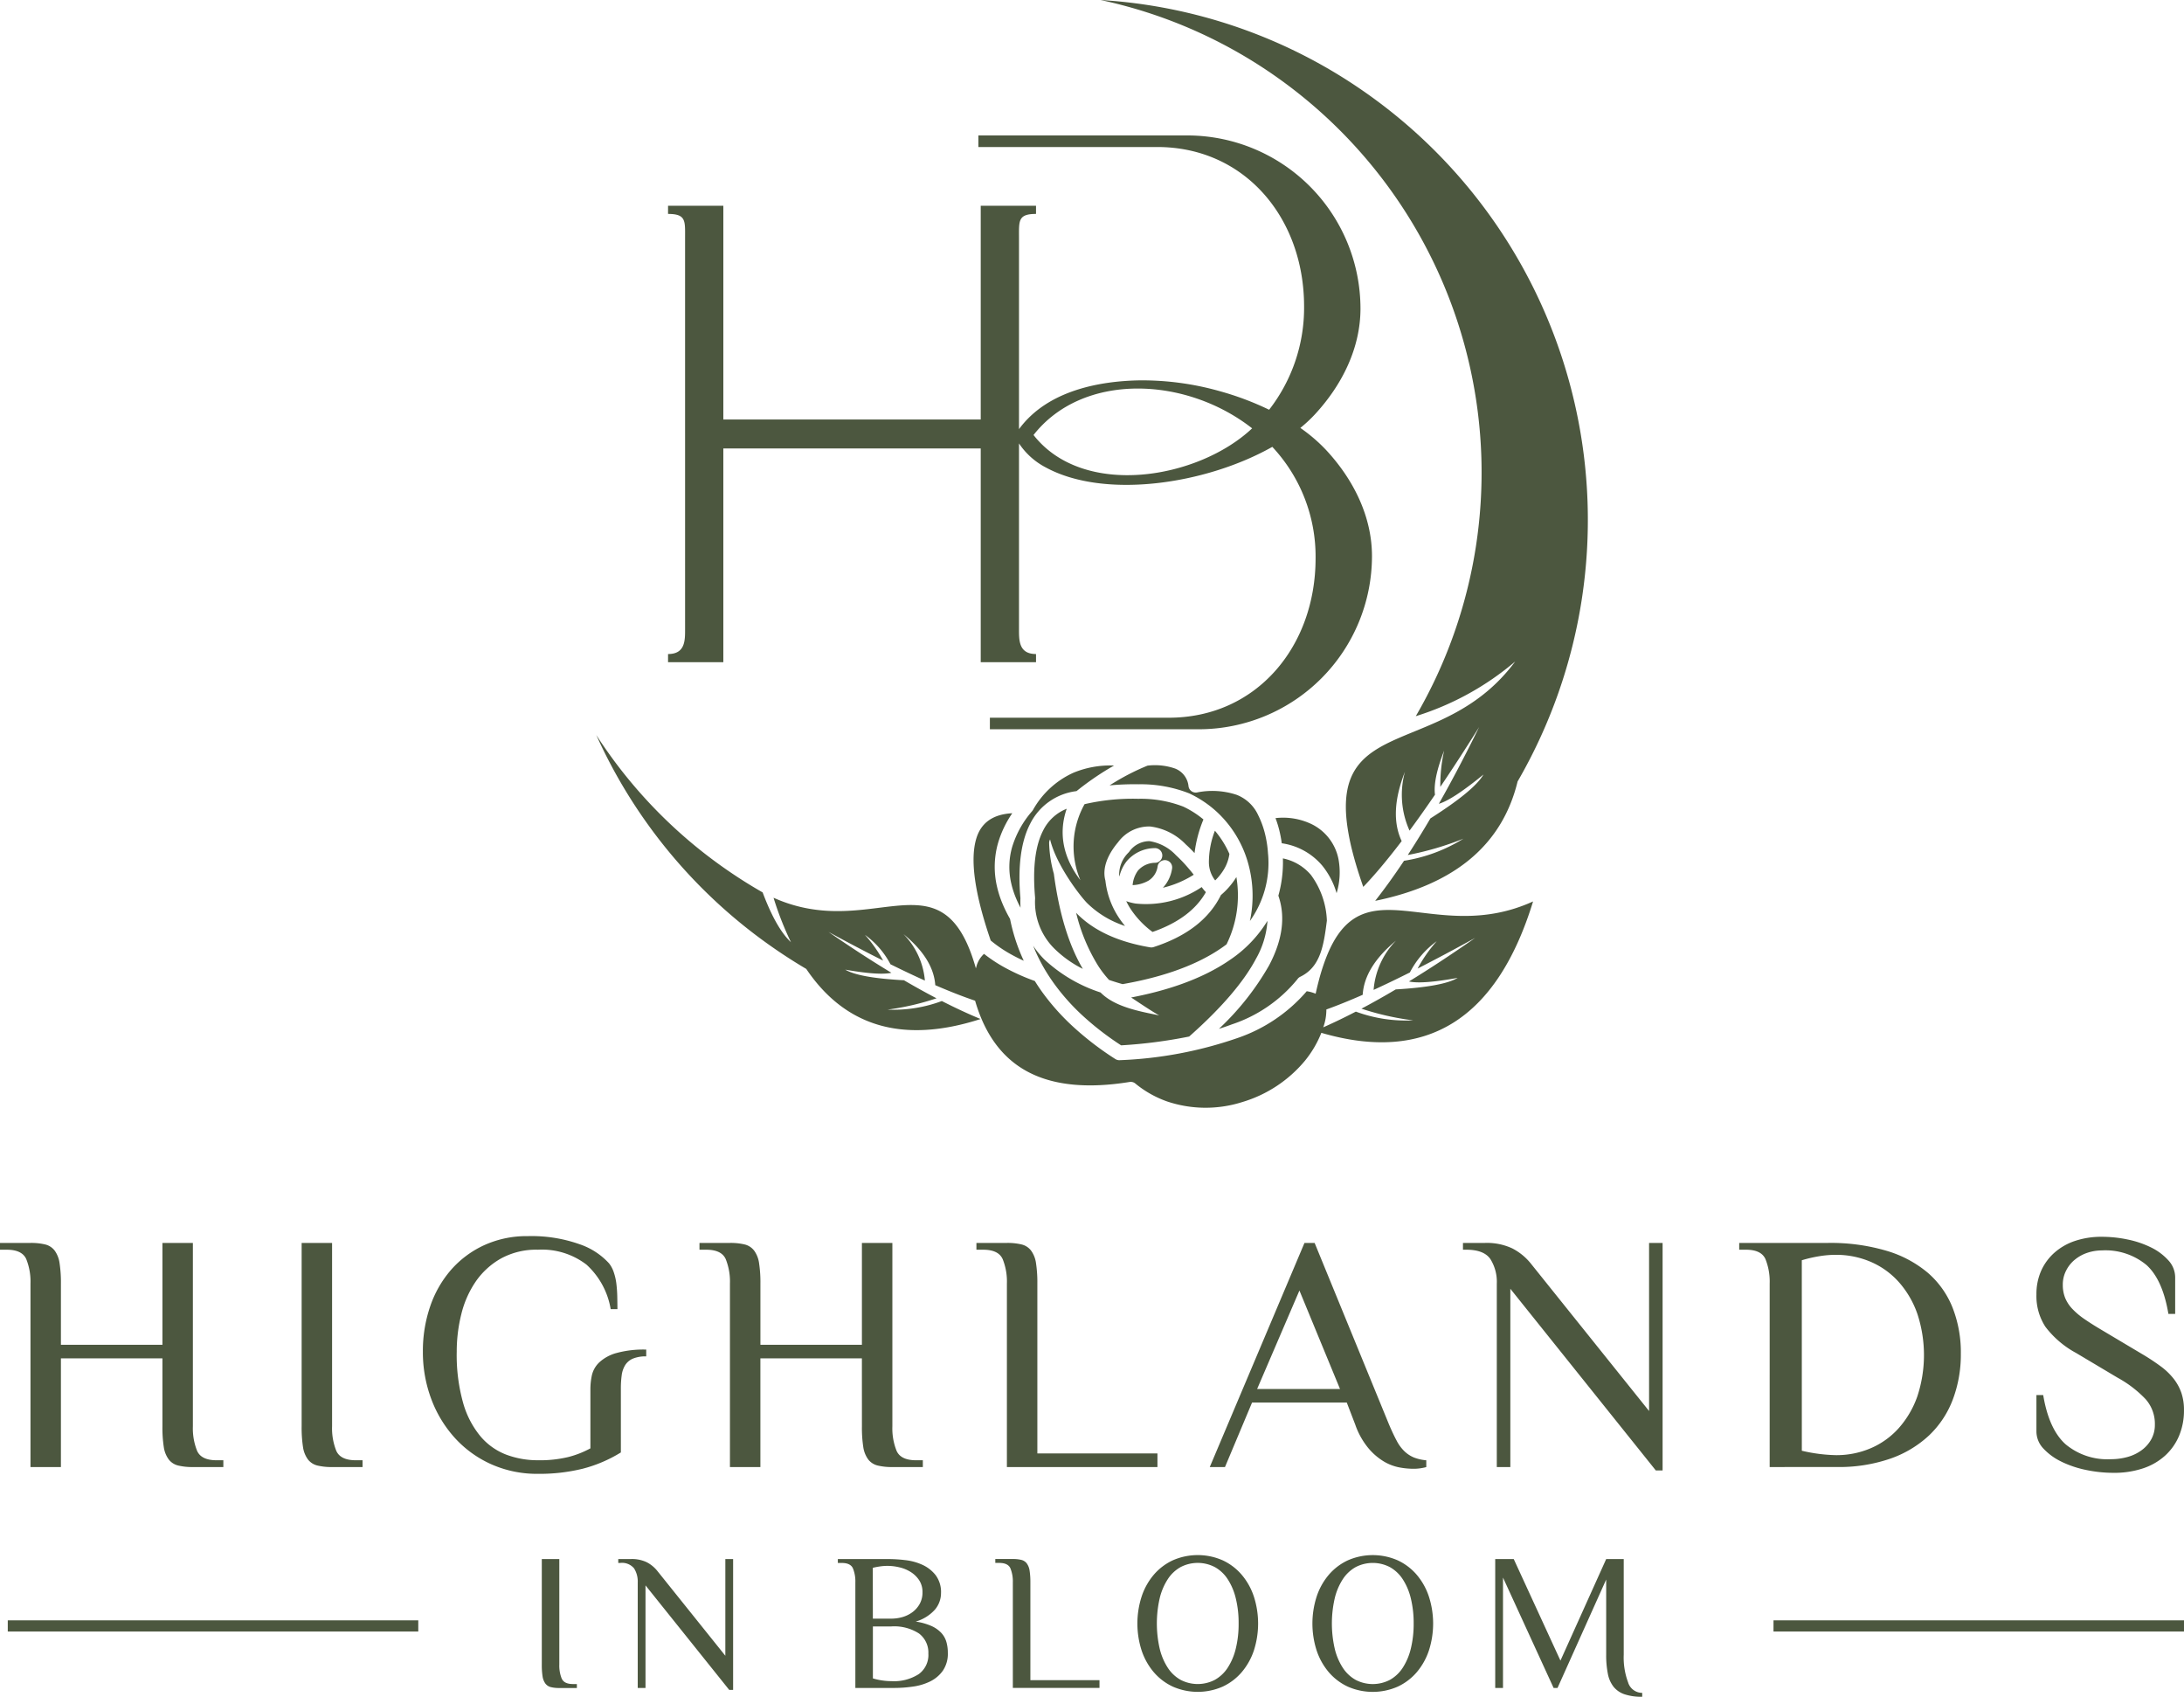 <?xml version="1.0" encoding="UTF-8"?>
<svg xmlns="http://www.w3.org/2000/svg" id="footer_logo_green" data-name="footer logo_green" width="309.001" height="240" viewBox="0 0 309.001 240">
  <path id="Path_9" data-name="Path 9" d="M87.843,205.44a19.573,19.573,0,0,1-5.41,2.306,25.6,25.6,0,0,1-6.32.72,15.882,15.882,0,0,1-6.583-1.344,15.526,15.526,0,0,1-5.145-3.7,17.018,17.018,0,0,1-3.353-5.5,18.828,18.828,0,0,1-1.2-6.748,19.425,19.425,0,0,1,1.029-6.388,15.437,15.437,0,0,1,2.968-5.188,13.99,13.99,0,0,1,4.693-3.482,14.49,14.49,0,0,1,6.152-1.272,20.338,20.338,0,0,1,7.276,1.128,9.973,9.973,0,0,1,4.212,2.714,4.124,4.124,0,0,1,.694,1.32,8.067,8.067,0,0,1,.361,1.658q.1.864.118,1.776t.024,1.73h-.957a10.948,10.948,0,0,0-3.423-6.292,10.346,10.346,0,0,0-6.87-2.114,10.377,10.377,0,0,0-5.241,1.25,10.757,10.757,0,0,0-3.568,3.266,14.04,14.04,0,0,0-2.033,4.61,21.787,21.787,0,0,0-.646,5.284,25.041,25.041,0,0,0,.909,7.276,12.862,12.862,0,0,0,2.488,4.756,8.97,8.97,0,0,0,3.664,2.568,12.648,12.648,0,0,0,4.428.77,17.144,17.144,0,0,0,4.308-.458,13.6,13.6,0,0,0,3.114-1.224v-8.358a9.291,9.291,0,0,1,.213-1.992,3.653,3.653,0,0,1,1.031-1.8,5.834,5.834,0,0,1,2.392-1.32,14.494,14.494,0,0,1,4.262-.5v.96a4.731,4.731,0,0,0-1.868.312,2.4,2.4,0,0,0-1.1.912,3.605,3.605,0,0,0-.5,1.442,13.546,13.546,0,0,0-.12,1.9Zm203.8,1.3a14.716,14.716,0,0,0,3.495,1.176,18.91,18.91,0,0,0,3.9.408,12.878,12.878,0,0,0,4.143-.624,8.764,8.764,0,0,0,3.136-1.8,7.952,7.952,0,0,0,1.986-2.81,9.24,9.24,0,0,0,.694-3.65,7.442,7.442,0,0,0-.359-2.4,6.908,6.908,0,0,0-1.077-1.994,9.365,9.365,0,0,0-1.844-1.778,30.538,30.538,0,0,0-2.657-1.752l-5.889-3.506q-1.292-.768-2.3-1.464a10.356,10.356,0,0,1-1.675-1.418,5.053,5.053,0,0,1-1.007-1.538,4.9,4.9,0,0,1-.335-1.872,4.272,4.272,0,0,1,.478-2.016,4.717,4.717,0,0,1,1.238-1.538,5.528,5.528,0,0,1,1.754-.962,6.465,6.465,0,0,1,2.051-.336,9.08,9.08,0,0,1,6.32,2.066q2.285,2.067,3.1,6.916h.957V180.7a3.563,3.563,0,0,0-.957-2.424,8.045,8.045,0,0,0-2.442-1.826,13.573,13.573,0,0,0-3.327-1.128,17.706,17.706,0,0,0-3.614-.384,11.8,11.8,0,0,0-3.806.576,8.39,8.39,0,0,0-2.921,1.658,7.512,7.512,0,0,0-1.892,2.568,8.116,8.116,0,0,0-.67,3.362,7.954,7.954,0,0,0,1.268,4.564,13.481,13.481,0,0,0,4.334,3.7l5.887,3.506a16.165,16.165,0,0,1,3.951,3.026,5.248,5.248,0,0,1,1.316,3.6,4.163,4.163,0,0,1-.526,2.114,4.771,4.771,0,0,1-1.382,1.536,6.069,6.069,0,0,1-1.97.936,8.759,8.759,0,0,1-2.354.312,9.222,9.222,0,0,1-6.4-2.112q-2.356-2.115-3.168-6.964h-.957v5.138a3.516,3.516,0,0,0,.981,2.426,8.445,8.445,0,0,0,2.538,1.85M3.712,178.088a8.533,8.533,0,0,1,.6,3.482v25.936H8.618v-15.37H22.982v9.606a17.888,17.888,0,0,0,.191,2.93,3.916,3.916,0,0,0,.694,1.752,2.393,2.393,0,0,0,1.34.866,8.513,8.513,0,0,0,2.083.216H31.6v-.96h-.957q-2.156,0-2.753-1.322a8.527,8.527,0,0,1-.6-3.482V175.806H22.982v14.41H8.618V181.57a17.973,17.973,0,0,0-.191-2.906,3.944,3.944,0,0,0-.694-1.776,2.392,2.392,0,0,0-1.342-.866,8.485,8.485,0,0,0-2.081-.216H0v.96H.959q2.153,0,2.753,1.322m118.237,23.654a17.887,17.887,0,0,0,.191,2.93,3.939,3.939,0,0,0,.694,1.752,2.4,2.4,0,0,0,1.342.866,8.49,8.49,0,0,0,2.083.216h4.308v-.96h-.959q-2.153,0-2.751-1.322a8.494,8.494,0,0,1-.6-3.482V175.806h-4.31v14.41H107.587V181.57a17.972,17.972,0,0,0-.191-2.906,3.921,3.921,0,0,0-.7-1.776,2.393,2.393,0,0,0-1.34-.866,8.486,8.486,0,0,0-2.081-.216h-4.31v.96h.957q2.156,0,2.753,1.322a8.531,8.531,0,0,1,.6,3.482v25.936h4.308v-15.37h14.361Zm111.369-2.162-16.756-20.892a8.129,8.129,0,0,0-2.61-2.114,8.475,8.475,0,0,0-3.854-.768h-3.112v.96h.478q2.491,0,3.4,1.322a6.03,6.03,0,0,1,.909,3.482v25.936h1.916V182.29l20.585,25.7h.957v-32.18h-1.914Zm17.063,7.926V181.57a8.533,8.533,0,0,0-.6-3.482q-.6-1.323-2.753-1.322h-.957v-.96h12.543a27.837,27.837,0,0,1,8.281,1.106,16.13,16.13,0,0,1,5.865,3.12,12.729,12.729,0,0,1,3.495,4.924,17.259,17.259,0,0,1,1.172,6.508,17.974,17.974,0,0,1-1.124,6.46,13.641,13.641,0,0,1-3.327,5.066A15.445,15.445,0,0,1,267.5,206.3a22.172,22.172,0,0,1-7.635,1.2Zm4.549-2.306a22.905,22.905,0,0,0,4.858.624,12.28,12.28,0,0,0,4.9-.984,11.23,11.23,0,0,0,3.949-2.834,13.462,13.462,0,0,0,2.625-4.466,18.645,18.645,0,0,0,.024-11.672,13.388,13.388,0,0,0-2.6-4.49,11.3,11.3,0,0,0-3.973-2.882,12.425,12.425,0,0,0-5.02-1.008,14.622,14.622,0,0,0-2.267.192,19.2,19.2,0,0,0-2.5.576ZM141.86,178.088a8.5,8.5,0,0,1,.6,3.482v25.936h21.3v-1.922H146.769V181.57a17.975,17.975,0,0,0-.191-2.906,3.922,3.922,0,0,0-.7-1.776,2.387,2.387,0,0,0-1.34-.866,8.485,8.485,0,0,0-2.081-.216h-4.31v.96h.959q2.153,0,2.751,1.322M198.732,205.3a4.358,4.358,0,0,0,1.34.864,6.338,6.338,0,0,0,1.724.386v.96a6.8,6.8,0,0,1-1.916.24,10.933,10.933,0,0,1-1.89-.192,6.85,6.85,0,0,1-2.2-.84,8.726,8.726,0,0,1-2.2-1.9,10.742,10.742,0,0,1-1.844-3.314l-1.2-3.122h-13.4l-3.832,9.126h-2.153l13.4-31.7H186l10.534,25.7q.574,1.344,1.077,2.28a5.711,5.711,0,0,0,1.124,1.514m-9.144-8.836-5.743-13.93-5.985,13.93ZM43.563,206.424a2.393,2.393,0,0,0,1.34.866,8.512,8.512,0,0,0,2.083.216h4.308v-.96h-.957q-2.153,0-2.753-1.322a8.527,8.527,0,0,1-.6-3.482V175.806H42.678v25.936a17.889,17.889,0,0,0,.191,2.93,3.916,3.916,0,0,0,.694,1.752m35.916,31.02a4.925,4.925,0,0,1-.345-2.006V220.516H76.656v14.922a10.231,10.231,0,0,0,.11,1.686,2.286,2.286,0,0,0,.4,1.01,1.383,1.383,0,0,0,.772.5,4.827,4.827,0,0,0,1.2.126h2.48V238.2h-.55q-1.241,0-1.585-.76m150.883.566a10.013,10.013,0,0,1-.634-3.952V220.516h-2.48l-6.473,14.37-6.611-14.37h-2.618v18.24h1.1V223.14l7.163,15.616h.55l6.886-15.338v10.64a13.452,13.452,0,0,0,.235,2.68,4.272,4.272,0,0,0,.813,1.852,3.4,3.4,0,0,0,1.569,1.064,7.633,7.633,0,0,0,2.48.346v-.554a2.087,2.087,0,0,1-1.984-1.436m-84.58-14.178a10.526,10.526,0,0,0-.11-1.672,2.28,2.28,0,0,0-.4-1.022,1.375,1.375,0,0,0-.772-.5,4.922,4.922,0,0,0-1.2-.124h-2.48v.552h.552q1.238,0,1.583.76a4.909,4.909,0,0,1,.345,2v14.924H155.56V237.65h-9.778Zm56.391,2.018a12.445,12.445,0,0,1,0,7.586,9.259,9.259,0,0,1-1.708,3.068,7.949,7.949,0,0,1-2.7,2.058,8.775,8.775,0,0,1-7.081,0,7.988,7.988,0,0,1-2.7-2.058,9.256,9.256,0,0,1-1.706-3.068,12.445,12.445,0,0,1,0-7.586,9.205,9.205,0,0,1,1.706-3.082,7.968,7.968,0,0,1,2.7-2.06,8.775,8.775,0,0,1,7.081,0,7.929,7.929,0,0,1,2.7,2.06,9.208,9.208,0,0,1,1.708,3.082m-2.163,3.786a14.651,14.651,0,0,0-.4-3.552,8.681,8.681,0,0,0-1.144-2.708,5.193,5.193,0,0,0-1.818-1.714,5.243,5.243,0,0,0-4.848,0,5.21,5.21,0,0,0-1.818,1.714,8.633,8.633,0,0,0-1.142,2.708,15.935,15.935,0,0,0,0,7.1,8.666,8.666,0,0,0,1.142,2.71,5.228,5.228,0,0,0,1.818,1.714,5.244,5.244,0,0,0,4.848,0,5.211,5.211,0,0,0,1.818-1.714,8.714,8.714,0,0,0,1.144-2.71,14.622,14.622,0,0,0,.4-3.55m-22.6-3.786a12.446,12.446,0,0,1,0,7.586A9.26,9.26,0,0,1,175.7,236.5a7.949,7.949,0,0,1-2.7,2.058,8.77,8.77,0,0,1-7.079,0,7.975,7.975,0,0,1-2.7-2.058,9.255,9.255,0,0,1-1.706-3.068,12.445,12.445,0,0,1,0-7.586,9.2,9.2,0,0,1,1.706-3.082,7.956,7.956,0,0,1,2.7-2.06,8.77,8.77,0,0,1,7.079,0,7.929,7.929,0,0,1,2.7,2.06,9.209,9.209,0,0,1,1.708,3.082m-2.163,3.786a14.554,14.554,0,0,0-.4-3.552,8.681,8.681,0,0,0-1.144-2.708,5.177,5.177,0,0,0-1.818-1.714,5.243,5.243,0,0,0-4.848,0,5.188,5.188,0,0,0-1.816,1.714,8.634,8.634,0,0,0-1.144,2.708,16.012,16.012,0,0,0,0,7.1,8.667,8.667,0,0,0,1.144,2.71,5.206,5.206,0,0,0,1.816,1.714,5.244,5.244,0,0,0,4.848,0,5.2,5.2,0,0,0,1.818-1.714,8.714,8.714,0,0,0,1.144-2.71,14.525,14.525,0,0,0,.4-3.55m-41.35,2.6a5.5,5.5,0,0,1,.207,1.546,4.24,4.24,0,0,1-.7,2.53,4.786,4.786,0,0,1-1.792,1.52,7.953,7.953,0,0,1-2.436.732,18.5,18.5,0,0,1-2.645.194h-5.51V223.832a4.875,4.875,0,0,0-.345-2q-.344-.759-1.583-.76h-.55v-.552H125.7a20.666,20.666,0,0,1,2.384.152,7.987,7.987,0,0,1,2.424.662,5.044,5.044,0,0,1,1.872,1.466,3.984,3.984,0,0,1,.758,2.556,3.619,3.619,0,0,1-.853,2.308,5.8,5.8,0,0,1-2.727,1.7,8.711,8.711,0,0,1,2.217.62,4.336,4.336,0,0,1,1.391.968,3.157,3.157,0,0,1,.73,1.286m-10.4-3.29h2.618a5.616,5.616,0,0,0,1.611-.234,4.407,4.407,0,0,0,1.405-.706,3.7,3.7,0,0,0,1-1.16,3.289,3.289,0,0,0,.387-1.63,3.01,3.01,0,0,0-.468-1.7,3.958,3.958,0,0,0-1.186-1.16,5.118,5.118,0,0,0-1.6-.664,7.11,7.11,0,0,0-2.8-.124,8.92,8.92,0,0,0-.977.192Zm7.851,4.976a3.375,3.375,0,0,0-1.322-2.874,6.443,6.443,0,0,0-3.911-1H123.5V237.4a8.8,8.8,0,0,0,1.308.29,9.313,9.313,0,0,0,1.31.1,6.49,6.49,0,0,0,3.869-.994,3.341,3.341,0,0,0,1.364-2.874m-28.727.276-9.641-12.022a4.652,4.652,0,0,0-1.5-1.216,4.86,4.86,0,0,0-2.219-.442h-1.79v.552h.275a2.218,2.218,0,0,1,1.956.76,3.466,3.466,0,0,1,.524,2v14.924h1.1v-14.51l11.846,14.786h.55V220.516h-1.1ZM1.1,230.774H59.18v-1.588H1.1Zm249.821,0H309v-1.588H250.923ZM189.379,121.546a7.027,7.027,0,0,0-3.73-4.938,9.335,9.335,0,0,0-5.185-.89,15.246,15.246,0,0,1,.526,1.68,17.376,17.376,0,0,1,.359,1.878,9.188,9.188,0,0,1,5.727,3.16,11.066,11.066,0,0,1,2.031,3.9,10.17,10.17,0,0,0,.271-4.788m-46.158-6.52q-4.064.21-5.082,3.556-1.376,4.512,2.031,14.446a18.793,18.793,0,0,0,3.048,2.052q.774.423,1.627.812c-.106-.226-.207-.454-.307-.684a26.111,26.111,0,0,1-1.631-5.234,18.552,18.552,0,0,1-1.086-2.2,14.775,14.775,0,0,1-.756-2.354,12.284,12.284,0,0,1,.148-6.192,14.7,14.7,0,0,1,2.008-4.2m9.095-3.134a40.418,40.418,0,0,1,4.505-3.148c.267-.16.534-.314.8-.466a13.576,13.576,0,0,0-5.771,1.028,12.421,12.421,0,0,0-5.7,5.256,1.1,1.1,0,0,1-.146.2,13.835,13.835,0,0,0-2.8,5.04,10.222,10.222,0,0,0-.124,5.158,12.589,12.589,0,0,0,.65,2.028,14.687,14.687,0,0,0,.662,1.4,12.408,12.408,0,0,1-.018-1.338q-.58-6.759,1.385-10.548a8.451,8.451,0,0,1,6.551-4.606m27.1,8.916a15.754,15.754,0,0,0-.439-2.906,12.744,12.744,0,0,0-.9-2.492l-.036-.068a5.574,5.574,0,0,0-3.07-2.928,10.971,10.971,0,0,0-5.632-.328l0,0a1.034,1.034,0,0,1-1.174-.868l0-.026-.006-.03a3,3,0,0,0-1.89-2.46,8.66,8.66,0,0,0-3.907-.414,32.461,32.461,0,0,0-4.474,2.242q-.449.267-.893.552a37.111,37.111,0,0,1,4.1-.158,18.714,18.714,0,0,1,7.2,1.3l.056.028.283.14a15.4,15.4,0,0,1,3.539,2.438l.09.084a15.6,15.6,0,0,1,4.224,6.8,17.074,17.074,0,0,1,.365,8.544,14.11,14.11,0,0,0,2.57-9.438M200.311,101.3a40.053,40.053,0,0,0,14.062-7.734c-10.037,13.552-25.94,7.542-23.751,23.272a33.277,33.277,0,0,0,.726,3.612c.379,1.49.881,3.132,1.515,4.946l.018.052q1.065-1.113,2.229-2.48,1.519-1.785,3.206-4-1.851-3.918.463-9.812a12.3,12.3,0,0,0,.648,8.33q1.719-2.328,3.6-5.078-.287-2.166,1.294-6.234a22.336,22.336,0,0,0-.54,5.126q2.6-3.843,5.492-8.46-2.889,5.9-5.7,10.852,1.956-.573,6.316-4.142-1.3,2.268-7.51,6.21-1.615,2.745-3.2,5.176a42.423,42.423,0,0,0,7.867-2.306,22.453,22.453,0,0,1-8.4,3.124q-2.063,3.1-4.081,5.666,16.919-3.45,20.165-16.94l-.012.054A73.809,73.809,0,0,0,192.774,12.8,72.9,72.9,0,0,0,155.708,0a67.748,67.748,0,0,1,24.347,10.5A68.451,68.451,0,0,1,200.311,101.3M84.347,103.938a68,68,0,0,0,18.648,19.206q2.41,1.659,4.906,3.082,1.917,5.1,4,7.034c.084.174.167.344.253.512a44.208,44.208,0,0,1-2.709-6.79c13.319,5.976,22.8-5.336,27.8,7.488.293.75.568,1.582.829,2.5.024-.092.05-.182.076-.272a3.674,3.674,0,0,1,1.073-1.778,21.2,21.2,0,0,0,3.014,1.978,29.511,29.511,0,0,0,4.17,1.858q.455.732.959,1.442a32.466,32.466,0,0,0,4.519,5.074,43.276,43.276,0,0,0,5.917,4.524,1.028,1.028,0,0,0,.62.162,57.574,57.574,0,0,0,16.62-3.118,22.509,22.509,0,0,0,9.84-6.636,5.4,5.4,0,0,1,1.262.352q.2-.921.419-1.752a29.977,29.977,0,0,1,1.015-3.218c5.2-13.582,15.29-1.688,29.327-8.082q-7.7,25.083-29.957,18.584l-.02.052a14.922,14.922,0,0,1-2.336,3.94,18.351,18.351,0,0,1-8.849,5.806,17.117,17.117,0,0,1-10.6-.086,14.757,14.757,0,0,1-4.489-2.524,1.027,1.027,0,0,0-.835-.238q-9.034,1.464-14.5-1.494-5.29-2.862-7.358-10c-.488-.164-.995-.344-1.519-.536q-1.9-.705-4.117-1.662-.254-3.75-4.5-7.222a10.644,10.644,0,0,1,3.032,6.574q-2.285-1.029-4.87-2.308a11.982,11.982,0,0,0-3.614-4.162,19.345,19.345,0,0,1,2.576,3.646q-3.588-1.8-7.731-4.06,4.68,3.231,8.9,5.78-1.719.4-6.527-.442,1.941,1.158,8.305,1.5,2.38,1.389,4.607,2.552a36.681,36.681,0,0,1-6.924,1.6,19.444,19.444,0,0,0,7.675-1.214q2.874,1.467,5.482,2.546-16.629,5.361-24.965-7.544c.1.154.2.306.3.456q-2.225-1.311-4.388-2.8a73.245,73.245,0,0,1-25.334-30.32m102.873,41.38q2.219-.981,4.607-2.22a20.569,20.569,0,0,0,8.12,1.238,38.712,38.712,0,0,1-7.326-1.654q2.347-1.242,4.852-2.724,6.725-.4,8.766-1.634-5.072.921-6.894.508,4.444-2.721,9.368-6.162-4.366,2.412-8.144,4.336a20.337,20.337,0,0,1,2.7-3.866,12.638,12.638,0,0,0-3.794,4.418q-2.727,1.368-5.133,2.468a11.239,11.239,0,0,1,3.164-6.964q-4.462,3.693-4.709,7.658-2.332,1.026-4.34,1.78c-.269.1-.534.2-.8.294a7.291,7.291,0,0,1-.439,2.524M156.894,138.6q.927.318,1.934.6c4.6-.8,9.96-2.3,14.07-5.166.219-.152.435-.308.644-.47l.048-.1.024-.056a15.625,15.625,0,0,0,1.314-9.352,10.563,10.563,0,0,1-2.185,2.542q-2.5,5.07-9.481,7.346a1.036,1.036,0,0,1-.538.052q-6.818-1.149-10.41-4.822l-.056-.056a25.489,25.489,0,0,0,3.14,7.532,15.265,15.265,0,0,0,1.5,1.942m17.043-17.81a13.434,13.434,0,0,0-2.051-3.28,12.35,12.35,0,0,0-.851,4.452,4.187,4.187,0,0,0,.889,2.578,7.8,7.8,0,0,0,1.274-1.62,5.77,5.77,0,0,0,.74-2.13m-27.489,6.248a9.245,9.245,0,0,0,2.833,7.254,15.743,15.743,0,0,0,3.917,2.758q-2.981-5.04-4.1-13.45a17.814,17.814,0,0,1-.666-4.308,1.038,1.038,0,0,1,.134-.554c.869,3.638,4.24,7.988,5.219,8.988a13.683,13.683,0,0,0,5.387,3.256,13.115,13.115,0,0,1-.989-1.35,11.862,11.862,0,0,1-1.792-5.074c-.036-.13-.064-.264-.088-.4-.223-1.386.275-3.046,1.748-4.86l.092-.112,0,0,.08-.094,0-.006a5.443,5.443,0,0,1,4.511-2.174,8.41,8.41,0,0,1,5.02,2.522q.628.57,1.25,1.238a18.087,18.087,0,0,1,1.258-4.756,13.4,13.4,0,0,0-2.566-1.678l-.247-.12-.052-.024a16.735,16.735,0,0,0-6.349-1.1,30.379,30.379,0,0,0-7.605.76,12.272,12.272,0,0,0-.592,10.75c-2.307-3.022-3.192-6.448-1.934-10.1a6.288,6.288,0,0,0-3.323,3.052q-1.693,3.261-1.156,9.45h0a1.007,1.007,0,0,1,0,.134m1.523,10.322,0,.006q.5.825,1.071,1.628a30.4,30.4,0,0,0,4.226,4.748,40.984,40.984,0,0,0,5.359,4.122,68.97,68.97,0,0,0,9.627-1.246q6.833-6.048,9.469-11.028a12.527,12.527,0,0,0,1.609-5.336,17.9,17.9,0,0,1-5.261,5.492c-4.147,2.886-9.4,4.47-14.029,5.348.1.054,3.01,2.034,3.975,2.534-2.8-.57-6.3-1.2-8.3-3.24a21.3,21.3,0,0,1-7.9-4.622,12.367,12.367,0,0,1-1.639-1.994l.253.61a24.325,24.325,0,0,0,1.535,2.978m35.6,1.156a1.01,1.01,0,0,1,.409-.354c2.883-1.394,3.319-4.472,3.762-7.936a11.6,11.6,0,0,0-2.253-6.46,7.034,7.034,0,0,0-3.971-2.344,17.376,17.376,0,0,1-.64,5.274q1.552,4.449-1.318,9.87a38.117,38.117,0,0,1-7.091,8.964q.951-.3,1.838-.634a20.124,20.124,0,0,0,9.264-6.38m-19.034-12.94a14.423,14.423,0,0,0,4.368-1.844q-.5-.633-.981-1.182l0,0,0,0a19.59,19.59,0,0,0-1.539-1.582,6.5,6.5,0,0,0-3.74-1.986,3.5,3.5,0,0,0-2.837,1.456l-.076.09-.068.08a4.377,4.377,0,0,0-1.31,3.224l.032.15a5.551,5.551,0,0,1,1.041-2.17,5.251,5.251,0,0,1,3.923-1.842,1.039,1.039,0,0,1,.138,2.074,3.283,3.283,0,0,0-2.454,1.078,4.056,4.056,0,0,0-.777,2.08,4.949,4.949,0,0,0,2.263-.642,2.839,2.839,0,0,0,1.276-2.016,1.035,1.035,0,1,1,2.035.374,5.051,5.051,0,0,1-1.29,2.658m-1.465,6.25q5.424-1.887,7.55-5.63a5.483,5.483,0,0,1-.594-.718,14.11,14.11,0,0,1-9.364,2.328,7.473,7.473,0,0,1-1.314-.336,10.013,10.013,0,0,0,.582,1.048,12.854,12.854,0,0,0,3.14,3.308M96.928,93.666h-2.41V92.51c2.48,0,2.41-1.994,2.41-3.616V33.652c0-2.408.163-3.392-2.41-3.392V29.1h7.823V59.338h36.416V29.1h7.823V30.26c-2.572,0-2.408.984-2.408,3.392V60.7c4.041-5.512,11.481-6.8,17.037-6.9a40.347,40.347,0,0,1,11.327,1.518,41.247,41.247,0,0,1,7.025,2.638,23.477,23.477,0,0,0,4.946-14.62c0-12.468-8.353-22.542-20.781-22.542h-25.3V19.158h29.66a24.515,24.515,0,0,1,24.4,24.482c0,5.514-2.534,10.738-6.447,14.968a19.9,19.9,0,0,1-2.061,1.92,23.023,23.023,0,0,1,3.688,3.172c3.913,4.23,6.447,9.454,6.447,14.968a24.516,24.516,0,0,1-24.4,24.482h-29.66v-1.632h25.3c12.428,0,20.781-10.076,20.781-22.542a22.719,22.719,0,0,0-6.122-15.77c-9.394,5.3-23.7,7.432-32.032,2.92a10.209,10.209,0,0,1-3.808-3.408V88.894c0,1.622-.07,3.616,2.408,3.616v1.156h-7.823V63.432H102.34V93.666H96.928Zm49.3-32.136c7.059,9.018,23.3,6.24,30.93-.944-9.487-7.426-24.012-7.892-30.93.944" fill="#4c573f" fill-rule="evenodd"></path>
</svg>
